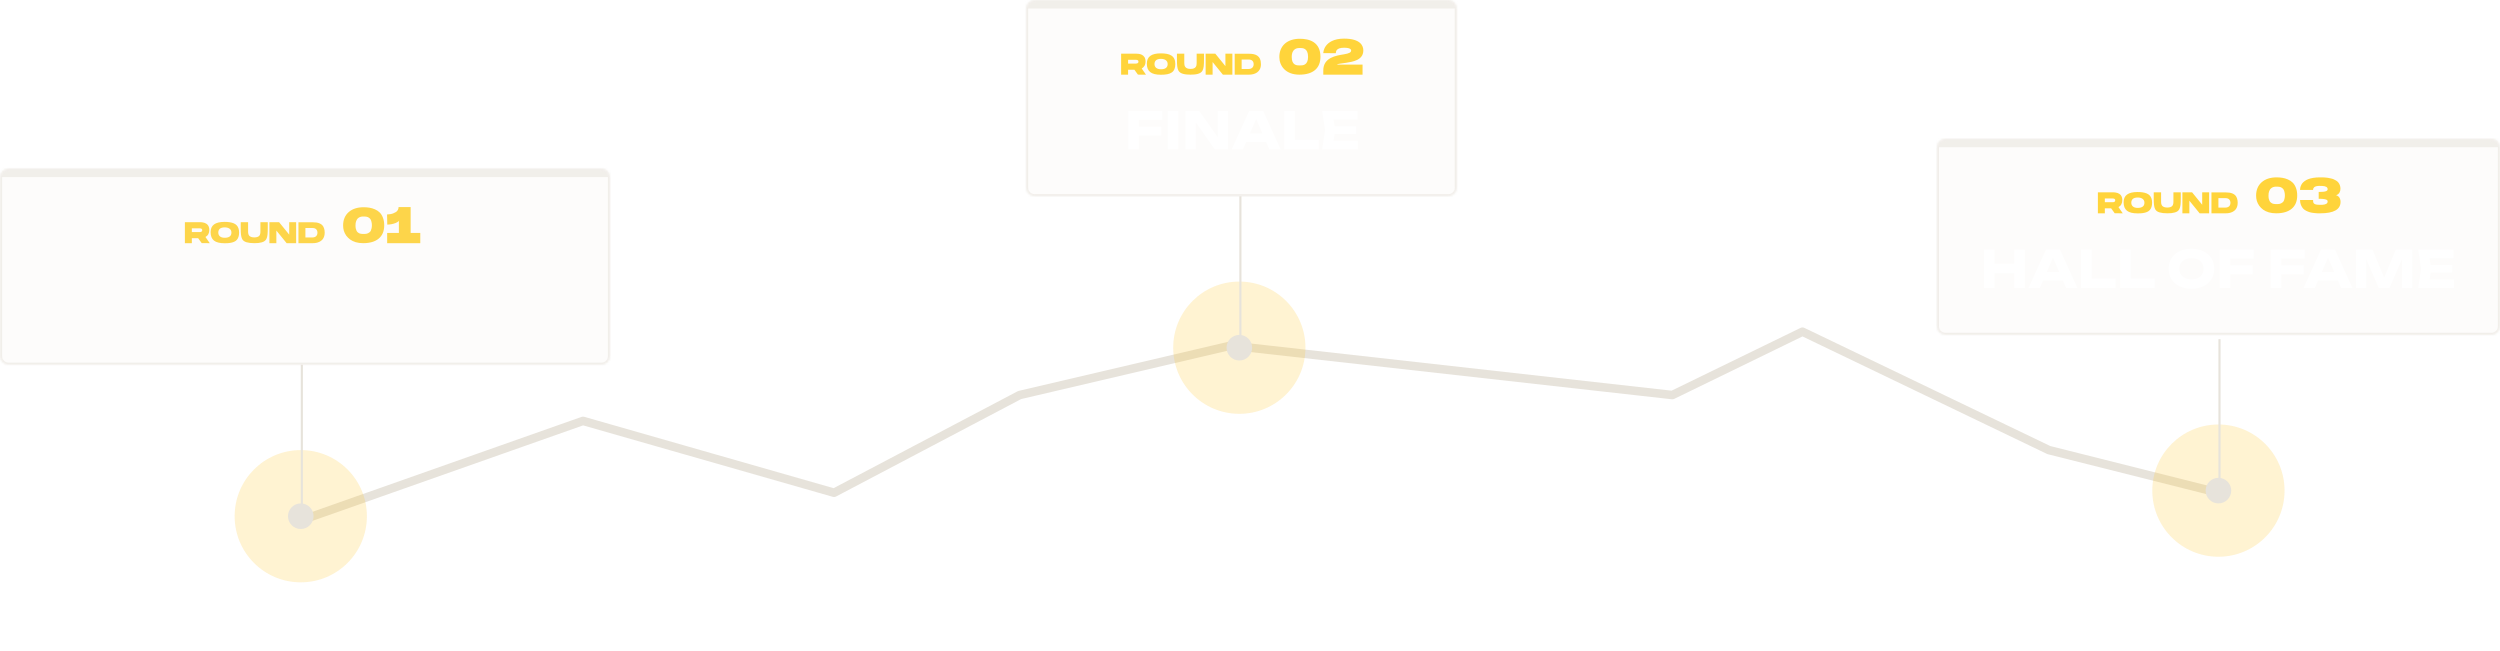 <svg width="1172" height="305" viewBox="0 0 1172 305" fill="none" xmlns="http://www.w3.org/2000/svg">
<mask id="path-1-inside-1_540_1354" fill="white">
<path d="M481 4C481 1.791 482.791 0 485 0H679C681.209 0 683 1.791 683 4V88C683 90.209 681.209 92 679 92H485C482.791 92 481 90.209 481 88V4Z"/>
</mask>
<path d="M481 4C481 1.791 482.791 0 485 0H679C681.209 0 683 1.791 683 4V88C683 90.209 681.209 92 679 92H485C482.791 92 481 90.209 481 88V4Z" fill="#E7E3DB" fill-opacity="0.1"/>
<path d="M480 1C480 -1.761 482.239 -4 485 -4H679C681.761 -4 684 -1.761 684 1L682 4C682 4 680.657 4 679 4H485C483.343 4 482 4 482 4L480 1ZM684 88C684 90.761 681.761 93 679 93H485C482.239 93 480 90.761 480 88H482C482 89.657 483.343 91 485 91H679C680.657 91 682 89.657 682 88H684ZM485 93C482.239 93 480 90.761 480 88V1C480 -1.761 482.239 -4 485 -4V4C483.343 4 482 4 482 4V88C482 89.657 483.343 91 485 91V93ZM679 -4C681.761 -4 684 -1.761 684 1V88C684 90.761 681.761 93 679 93V91C680.657 91 682 89.657 682 88V4C682 4 680.657 4 679 4V-4Z" fill="#E7E3DB" fill-opacity="0.5" mask="url(#path-1-inside-1_540_1354)"/>
<path d="M525.583 25.172V35H528.845V32.676C529.391 32.676 530.861 32.676 531.799 32.676L533.465 34.986L537.231 35L535.229 32.102C536.181 31.584 537.035 30.604 537.035 28.784C537.035 25.298 533.731 25.172 532.793 25.172H525.583ZM532.485 29.806C532.023 29.806 528.845 29.806 528.845 29.806V28.042C528.845 28.042 532.009 28.042 532.443 28.042C532.863 28.042 533.703 28.07 533.703 28.896C533.703 29.708 532.961 29.806 532.485 29.806ZM544.166 25.018C539.756 25.018 537.642 26.572 537.642 29.848C537.642 33.376 539.574 35.042 544.25 35.042C548.814 35.042 550.984 33.852 550.984 30.03C550.984 26.124 548.422 25.018 544.166 25.018ZM544.292 32.466C542.192 32.466 541.226 31.458 541.226 30.03C541.226 28.504 542.192 27.594 544.25 27.594C546.084 27.594 547.4 28.406 547.4 30.03C547.4 31.724 546.196 32.466 544.292 32.466ZM558.135 35C560.781 35 562.951 34.608 563.749 33.068C564.323 31.976 564.435 30.576 564.435 27.538V25.172H560.991C560.991 25.172 560.991 28.378 560.991 29.568C560.991 30.772 560.795 32.312 558.135 32.312C555.475 32.312 555.195 30.772 555.195 29.568C555.195 28.378 555.195 25.172 555.195 25.172H551.751V27.538C551.751 30.576 551.863 31.976 552.437 33.068C553.235 34.608 555.489 35 558.135 35ZM577.734 35V25.172H574.472V30.996L569.74 25.172H565.204V35H568.466V29.078L573.282 35H577.734ZM585.569 35C588.103 35 591.127 33.894 591.127 30.1C591.127 25.914 588.397 25.2 585.541 25.2H578.821V35H585.569ZM585.345 32.34H582.083V27.902H585.345C587.095 27.902 587.711 28.896 587.711 30.114C587.711 31.346 586.941 32.34 585.345 32.34ZM609.379 18.176C603.451 18.176 599.755 21.44 599.755 26.744C599.755 30.848 602.659 35 609.139 35C615.499 35 619.027 32.048 619.027 26.648C619.027 19.64 613.795 18.176 609.379 18.176ZM609.379 30.68C607.963 30.68 605.563 30.68 605.563 26.72C605.563 22.496 608.443 22.496 609.379 22.496C610.675 22.496 613.219 22.496 613.219 26.648C613.219 30.68 610.675 30.68 609.379 30.68ZM630.917 29.456C634.181 28.952 639.125 28.208 639.125 23.648C639.125 21.584 637.949 18.104 630.077 18.104C625.205 18.104 622.781 19.928 621.629 21.464C620.405 23.096 620.357 24.728 620.357 24.92H622.853L626.237 24.944C626.261 24.296 626.237 22.376 630.077 22.376C632.861 22.376 633.413 23.12 633.413 23.648C633.413 24.536 632.621 25.04 630.005 25.472C626.405 26.048 620.357 26.96 620.357 32.984V35H622.853H638.765V30.272H626.717C627.365 29.84 628.325 29.864 630.917 29.456Z" fill="#FFD43B"/>
<path d="M531.35 59.368H544.406V63.568H531.35V59.368ZM544.862 52V56.2H531.518L533.894 53.824V70H528.926V52H544.862ZM547.442 52H552.41V70H547.442V52ZM572.442 66.52L570.906 66.832V52H575.73V70H569.466L559.074 55.192L560.586 54.88V70H555.762V52H562.194L572.442 66.52ZM582.586 66.544V62.536H594.994V66.544H582.586ZM592.162 52L600.346 70H595.042L588.178 54.112H589.618L582.73 70H577.426L585.61 52H592.162ZM607.019 52V67.792L604.787 65.584H618.251V70H602.051V52H607.019ZM635.763 59.2V62.8H622.587V59.2H635.763ZM625.971 61L624.795 68.224L622.779 65.968H636.555V70H619.827L621.195 61L619.827 52H636.435V56.032H622.779L624.795 53.776L625.971 61Z" fill="white"/>
<mask id="path-5-inside-2_540_1354" fill="white">
<path d="M908 69C908 66.791 909.791 65 912 65H1168C1170.21 65 1172 66.791 1172 69V153C1172 155.209 1170.21 157 1168 157H912C909.791 157 908 155.209 908 153V69Z"/>
</mask>
<path d="M908 69C908 66.791 909.791 65 912 65H1168C1170.21 65 1172 66.791 1172 69V153C1172 155.209 1170.21 157 1168 157H912C909.791 157 908 155.209 908 153V69Z" fill="#E7E3DB" fill-opacity="0.1"/>
<path d="M907 66C907 63.239 909.239 61 912 61H1168C1170.76 61 1173 63.239 1173 66L1171 69C1171 69 1169.66 69 1168 69H912C910.343 69 909 69 909 69L907 66ZM1173 153C1173 155.761 1170.76 158 1168 158H912C909.239 158 907 155.761 907 153H909C909 154.657 910.343 156 912 156H1168C1169.66 156 1171 154.657 1171 153H1173ZM912 158C909.239 158 907 155.761 907 153V66C907 63.239 909.239 61 912 61V69C910.343 69 909 69 909 69V153C909 154.657 910.343 156 912 156V158ZM1168 61C1170.76 61 1173 63.239 1173 66V153C1173 155.761 1170.76 158 1168 158V156C1169.66 156 1171 154.657 1171 153V69C1171 69 1169.66 69 1168 69V61Z" fill="#E7E3DB" fill-opacity="0.5" mask="url(#path-5-inside-2_540_1354)"/>
<path d="M983.489 90.172H990.713C990.9 90.172 991.077 90.177 991.245 90.186C991.413 90.195 991.647 90.228 991.945 90.284C992.253 90.331 992.529 90.401 992.771 90.494C993.023 90.578 993.289 90.713 993.569 90.9C993.849 91.077 994.083 91.292 994.269 91.544C994.465 91.787 994.624 92.099 994.745 92.482C994.876 92.865 994.941 93.299 994.941 93.784C994.941 95.333 994.339 96.439 993.135 97.102L995.151 100L991.385 99.986L989.705 97.676H986.751V100H983.489V90.172ZM990.405 94.806C991.217 94.806 991.623 94.498 991.623 93.882C991.623 93.322 991.199 93.042 990.349 93.042H986.751V94.806H990.405ZM1002.07 90.018C1002.96 90.018 1003.74 90.069 1004.42 90.172C1005.11 90.265 1005.74 90.429 1006.31 90.662C1006.89 90.895 1007.36 91.203 1007.73 91.586C1008.1 91.959 1008.39 92.435 1008.6 93.014C1008.8 93.583 1008.9 94.255 1008.9 95.03C1008.9 95.795 1008.81 96.458 1008.62 97.018C1008.45 97.578 1008.19 98.054 1007.84 98.446C1007.5 98.829 1007.06 99.141 1006.5 99.384C1005.95 99.617 1005.32 99.785 1004.62 99.888C1003.92 99.991 1003.1 100.042 1002.17 100.042C999.855 100.042 998.171 99.622 997.116 98.782C996.071 97.933 995.548 96.621 995.548 94.848C995.548 93.205 996.085 91.992 997.158 91.208C998.231 90.415 999.869 90.018 1002.07 90.018ZM1002.2 97.466C1003.19 97.466 1003.95 97.265 1004.49 96.864C1005.04 96.463 1005.31 95.851 1005.31 95.03C1005.31 94.237 1005.02 93.635 1004.45 93.224C1003.88 92.804 1003.12 92.594 1002.16 92.594C1001.65 92.594 1001.21 92.65 1000.83 92.762C1000.44 92.865 1000.13 93.023 999.874 93.238C999.631 93.453 999.449 93.709 999.328 94.008C999.207 94.307 999.146 94.647 999.146 95.03C999.146 95.767 999.403 96.36 999.916 96.808C1000.43 97.247 1001.19 97.466 1002.2 97.466ZM1016.04 100C1014.58 100 1013.35 99.855 1012.37 99.566C1011.39 99.277 1010.72 98.777 1010.34 98.068C1010.07 97.536 1009.89 96.878 1009.8 96.094C1009.7 95.301 1009.66 94.111 1009.66 92.524L1009.67 90.172H1013.12V94.568C1013.12 94.848 1013.13 95.1 1013.16 95.324C1013.19 95.539 1013.26 95.777 1013.37 96.038C1013.49 96.299 1013.65 96.519 1013.86 96.696C1014.06 96.864 1014.35 97.009 1014.73 97.13C1015.1 97.242 1015.54 97.298 1016.04 97.298C1016.55 97.298 1016.99 97.242 1017.36 97.13C1017.73 97.009 1018.01 96.864 1018.2 96.696C1018.39 96.528 1018.55 96.313 1018.66 96.052C1018.77 95.781 1018.84 95.539 1018.86 95.324C1018.88 95.109 1018.9 94.857 1018.9 94.568V90.172H1022.34V92.524C1022.35 94.111 1022.31 95.301 1022.22 96.094C1022.12 96.878 1021.94 97.536 1021.67 98.068C1021.47 98.441 1021.19 98.759 1020.83 99.02C1020.47 99.272 1020.05 99.468 1019.54 99.608C1019.04 99.748 1018.51 99.851 1017.95 99.916C1017.39 99.972 1016.75 100 1016.04 100ZM1035.64 100H1031.19L1026.37 94.078V100H1023.11V90.172H1027.66L1032.39 95.996V90.172H1035.64V100ZM1043.49 100H1036.73V90.2H1043.45C1044.08 90.2 1044.65 90.237 1045.14 90.312C1045.64 90.377 1046.14 90.517 1046.64 90.732C1047.14 90.937 1047.56 91.217 1047.9 91.572C1048.24 91.917 1048.51 92.389 1048.71 92.986C1048.93 93.583 1049.03 94.288 1049.03 95.1C1049.03 95.828 1048.92 96.481 1048.7 97.06C1048.47 97.639 1048.18 98.11 1047.82 98.474C1047.45 98.829 1047.02 99.127 1046.53 99.37C1046.03 99.603 1045.53 99.767 1045.03 99.86C1044.53 99.953 1044.02 100 1043.49 100ZM1043.27 97.326C1043.78 97.326 1044.22 97.228 1044.58 97.032C1044.95 96.827 1045.21 96.561 1045.38 96.234C1045.55 95.907 1045.63 95.534 1045.63 95.114C1045.63 94.442 1045.44 93.905 1045.06 93.504C1044.68 93.093 1044.09 92.888 1043.27 92.888H1039.99V97.326H1043.27ZM1067.31 83.152C1068.27 83.152 1069.17 83.224 1070 83.368C1070.85 83.496 1071.71 83.752 1072.59 84.136C1073.47 84.52 1074.21 85.016 1074.82 85.624C1075.45 86.232 1075.95 87.048 1076.33 88.072C1076.73 89.096 1076.93 90.28 1076.93 91.624C1076.93 94.328 1076.08 96.4 1074.37 97.84C1072.67 99.28 1070.23 100 1067.05 100C1065.8 100 1064.65 99.848 1063.59 99.544C1062.55 99.224 1061.67 98.8 1060.95 98.272C1060.23 97.744 1059.61 97.128 1059.1 96.424C1058.61 95.704 1058.24 94.952 1058 94.168C1057.77 93.384 1057.66 92.568 1057.66 91.72C1057.66 89.08 1058.53 86.992 1060.25 85.456C1061.98 83.92 1064.33 83.152 1067.31 83.152ZM1067.31 95.656C1067.57 95.656 1067.77 95.656 1067.93 95.656C1068.09 95.656 1068.32 95.632 1068.61 95.584C1068.91 95.52 1069.16 95.44 1069.35 95.344C1069.56 95.248 1069.78 95.104 1070.02 94.912C1070.28 94.72 1070.48 94.488 1070.62 94.216C1070.77 93.928 1070.89 93.568 1070.98 93.136C1071.09 92.688 1071.15 92.184 1071.15 91.624C1071.15 91.064 1071.09 90.56 1070.98 90.112C1070.89 89.648 1070.77 89.28 1070.62 89.008C1070.48 88.72 1070.28 88.472 1070.02 88.264C1069.78 88.056 1069.56 87.904 1069.35 87.808C1069.16 87.712 1068.91 87.64 1068.61 87.592C1068.32 87.544 1068.09 87.52 1067.93 87.52C1067.77 87.504 1067.57 87.496 1067.31 87.496C1067.17 87.496 1067.05 87.496 1066.95 87.496C1066.87 87.496 1066.73 87.504 1066.54 87.52C1066.35 87.536 1066.18 87.568 1066.04 87.616C1065.91 87.648 1065.74 87.696 1065.53 87.76C1065.34 87.824 1065.17 87.912 1065.03 88.024C1064.89 88.136 1064.73 88.264 1064.55 88.408C1064.37 88.552 1064.23 88.736 1064.12 88.96C1064.01 89.168 1063.89 89.4 1063.78 89.656C1063.69 89.912 1063.61 90.216 1063.54 90.568C1063.49 90.92 1063.47 91.304 1063.47 91.72C1063.47 92.264 1063.52 92.752 1063.61 93.184C1063.71 93.6 1063.83 93.944 1063.97 94.216C1064.12 94.488 1064.31 94.728 1064.55 94.936C1064.79 95.128 1065.01 95.272 1065.2 95.368C1065.39 95.448 1065.64 95.52 1065.94 95.584C1066.25 95.632 1066.48 95.656 1066.64 95.656C1066.8 95.656 1067.02 95.656 1067.31 95.656ZM1087 93.184V89.968C1087.03 89.968 1087.08 89.976 1087.14 89.992C1087.96 89.976 1088.64 89.944 1089.18 89.896C1089.74 89.832 1090.16 89.744 1090.43 89.632C1090.72 89.504 1090.92 89.368 1091.03 89.224C1091.14 89.08 1091.2 88.904 1091.2 88.696C1091.2 87.736 1090.31 87.224 1088.54 87.16C1088.41 87.16 1088.25 87.16 1088.06 87.16C1088.04 87.16 1087.95 87.16 1087.79 87.16H1087.77H1087.79C1087.79 87.16 1087.76 87.16 1087.7 87.16C1087.63 87.144 1087.58 87.136 1087.53 87.136C1086.84 87.136 1086.26 87.2 1085.8 87.328C1085.34 87.456 1085.01 87.632 1084.82 87.856C1084.62 88.08 1084.5 88.28 1084.43 88.456C1084.38 88.632 1084.36 88.832 1084.36 89.056H1078.26C1078.26 88.752 1078.29 88.456 1078.34 88.168C1078.38 87.864 1078.49 87.512 1078.65 87.112C1078.81 86.712 1079.02 86.336 1079.27 85.984C1079.54 85.632 1079.91 85.28 1080.38 84.928C1080.86 84.56 1081.41 84.256 1082.03 84.016C1082.67 83.76 1083.46 83.552 1084.41 83.392C1085.35 83.232 1086.39 83.152 1087.53 83.152C1087.96 83.152 1088.3 83.152 1088.56 83.152C1088.83 83.152 1089.25 83.168 1089.81 83.2C1090.37 83.232 1090.84 83.28 1091.22 83.344C1091.62 83.408 1092.1 83.504 1092.64 83.632C1093.2 83.744 1093.67 83.888 1094.06 84.064C1094.44 84.224 1094.84 84.44 1095.26 84.712C1095.69 84.984 1096.03 85.296 1096.29 85.648C1096.56 85.984 1096.78 86.392 1096.94 86.872C1097.11 87.352 1097.2 87.88 1097.2 88.456C1097.2 88.808 1097.16 89.144 1097.08 89.464C1097 89.768 1096.88 90.056 1096.72 90.328C1096.56 90.584 1096.34 90.824 1096.07 91.048C1095.82 91.256 1095.51 91.416 1095.16 91.528C1095.62 91.64 1096.02 91.856 1096.34 92.176C1096.66 92.496 1096.89 92.864 1097.03 93.28C1097.18 93.696 1097.25 94.136 1097.25 94.6C1097.25 98.2 1094.09 100 1087.77 100C1087.21 100 1086.75 100 1086.4 100C1086.05 99.984 1085.5 99.936 1084.77 99.856C1084.03 99.776 1083.41 99.664 1082.9 99.52C1082.4 99.376 1081.83 99.152 1081.19 98.848C1080.57 98.528 1080.06 98.16 1079.68 97.744C1079.3 97.312 1078.96 96.752 1078.67 96.064C1078.4 95.376 1078.26 94.608 1078.26 93.76H1084.36C1084.36 94.192 1084.38 94.528 1084.43 94.768C1084.5 94.992 1084.63 95.216 1084.84 95.44C1085.06 95.648 1085.41 95.8 1085.87 95.896C1086.34 95.976 1086.97 96.016 1087.77 96.016C1088.14 96.016 1088.5 96.008 1088.85 95.992C1090.42 95.88 1091.2 95.368 1091.2 94.456C1091.2 94.184 1091.1 93.96 1090.91 93.784C1090.72 93.608 1090.3 93.464 1089.66 93.352C1089.02 93.24 1088.14 93.184 1087 93.184Z" fill="#FFD43B"/>
<path d="M930.106 117H935.074V135H930.106V117ZM944.266 117H949.258V135H944.266V117ZM932.89 123.648H946.33V128.064H932.89V123.648ZM956.133 131.544V127.536H968.541V131.544H956.133ZM965.709 117L973.893 135H968.589L961.725 119.112H963.165L956.277 135H950.973L959.157 117H965.709ZM980.566 117V132.792L978.334 130.584H991.798V135H975.598V117H980.566ZM998.894 117V132.792L996.662 130.584H1010.13V135H993.926V117H998.894ZM1027.35 135.384C1025.22 135.384 1023.35 134.992 1021.73 134.208C1020.13 133.424 1018.88 132.328 1017.99 130.92C1017.11 129.512 1016.67 127.872 1016.67 126C1016.67 124.128 1017.11 122.488 1017.99 121.08C1018.88 119.672 1020.13 118.576 1021.73 117.792C1023.35 117.008 1025.22 116.616 1027.35 116.616C1029.49 116.616 1031.36 117.008 1032.96 117.792C1034.56 118.576 1035.81 119.672 1036.71 121.08C1037.6 122.488 1038.05 124.128 1038.05 126C1038.05 127.872 1037.6 129.512 1036.71 130.92C1035.81 132.328 1034.56 133.424 1032.96 134.208C1031.36 134.992 1029.49 135.384 1027.35 135.384ZM1027.35 130.944C1028.51 130.944 1029.52 130.744 1030.37 130.344C1031.22 129.944 1031.87 129.376 1032.31 128.64C1032.78 127.904 1033.01 127.024 1033.01 126C1033.01 124.976 1032.78 124.096 1032.31 123.36C1031.87 122.624 1031.22 122.056 1030.37 121.656C1029.52 121.256 1028.51 121.056 1027.35 121.056C1026.19 121.056 1025.19 121.256 1024.35 121.656C1023.5 122.056 1022.84 122.624 1022.38 123.36C1021.91 124.096 1021.68 124.976 1021.68 126C1021.68 127.024 1021.91 127.904 1022.38 128.64C1022.84 129.376 1023.5 129.944 1024.35 130.344C1025.19 130.744 1026.19 130.944 1027.35 130.944ZM1043.04 124.368H1056.09V128.568H1043.04V124.368ZM1056.55 117V121.2H1043.21L1045.58 118.824V135H1040.61V117H1056.55ZM1066.92 124.368H1079.98V128.568H1066.92V124.368ZM1080.43 117V121.2H1067.09L1069.46 118.824V135H1064.5V117H1080.43ZM1085.06 131.544V127.536H1097.47V131.544H1085.06ZM1094.64 117L1102.82 135H1097.52L1090.65 119.112H1092.09L1085.21 135H1079.9L1088.09 117H1094.64ZM1130.83 117V135H1126.1V118.776L1127.16 118.896L1120.2 135H1115.16L1108.18 118.944L1109.26 118.824V135H1104.53V117H1112.21L1118.66 132.456H1116.74L1123.15 117H1130.83ZM1149.58 124.2V127.8H1136.41V124.2H1149.58ZM1139.79 126L1138.62 133.224L1136.6 130.968H1150.38V135H1133.65L1135.02 126L1133.65 117H1150.26V121.032H1136.6L1138.62 118.776L1139.79 126Z" fill="white"/>
<path d="M77.886 289V301H75.87V289.64L76.526 289.672L70.942 301H68.686L63.102 289.688L63.758 289.656V301H61.742V289H64.974L70.35 300.088H69.294L74.654 289H77.886ZM82.171 298.248V296.504H90.555V298.248H82.171ZM87.739 289L93.499 301H91.243L86.011 289.8H86.827L81.595 301H79.339L85.099 289H87.739ZM96.433 294.408H101.313C102.017 294.408 102.572 294.248 102.977 293.928C103.393 293.608 103.601 293.171 103.601 292.616C103.601 292.051 103.393 291.613 102.977 291.304C102.572 290.984 102.017 290.824 101.313 290.824H96.129L97.073 289.64V301H94.961V289H101.505C102.348 289 103.084 289.155 103.713 289.464C104.353 289.763 104.849 290.184 105.201 290.728C105.564 291.261 105.745 291.891 105.745 292.616C105.745 293.32 105.564 293.944 105.201 294.488C104.849 295.021 104.353 295.443 103.713 295.752C103.084 296.051 102.348 296.2 101.505 296.2H96.433V294.408ZM98.801 295.384H101.281L106.049 301H103.521L98.801 295.384ZM116.948 289V301H114.836V289.64L115.988 290.664L110.964 291.544V289.864L115.364 289H116.948ZM128.56 289V301H126.448V289.88H127.312L120.432 297.528L120.384 296.776H130.752V298.472H118.72V296.952L125.872 289H128.56ZM136.374 294.52H140.102V296.232H136.374V294.52ZM162.761 289V301H160.745V289.64L161.401 289.672L155.817 301H153.561L147.977 289.688L148.633 289.656V301H146.617V289H149.849L155.225 300.088H154.169L159.529 289H162.761ZM167.046 298.248V296.504H175.43V298.248H167.046ZM172.614 289L178.374 301H176.118L170.886 289.8H171.702L166.47 301H164.214L169.974 289H172.614ZM181.308 294.408H186.188C186.892 294.408 187.447 294.248 187.852 293.928C188.268 293.608 188.476 293.171 188.476 292.616C188.476 292.051 188.268 291.613 187.852 291.304C187.447 290.984 186.892 290.824 186.188 290.824H181.004L181.948 289.64V301H179.836V289H186.38C187.223 289 187.959 289.155 188.588 289.464C189.228 289.763 189.724 290.184 190.076 290.728C190.439 291.261 190.62 291.891 190.62 292.616C190.62 293.32 190.439 293.944 190.076 294.488C189.724 295.021 189.228 295.443 188.588 295.752C187.959 296.051 187.223 296.2 186.38 296.2H181.308V294.408ZM183.676 295.384H186.156L190.924 301H188.396L183.676 295.384ZM196.367 293.128C196.431 292.243 196.714 291.475 197.215 290.824C197.727 290.173 198.405 289.672 199.247 289.32C200.09 288.957 201.05 288.776 202.127 288.776C203.151 288.776 204.047 288.936 204.815 289.256C205.594 289.576 206.197 290.024 206.623 290.6C207.061 291.176 207.279 291.843 207.279 292.6C207.279 293.187 207.135 293.731 206.847 294.232C206.57 294.733 206.106 295.245 205.455 295.768C204.815 296.28 203.946 296.861 202.847 297.512L198.863 299.864L198.591 299.24H207.647V301H196.479V299.464L201.583 296.36C202.479 295.816 203.183 295.347 203.695 294.952C204.218 294.547 204.591 294.168 204.815 293.816C205.039 293.464 205.151 293.091 205.151 292.696C205.151 292.28 205.039 291.907 204.815 291.576C204.591 291.245 204.25 290.984 203.791 290.792C203.343 290.6 202.767 290.504 202.063 290.504C201.263 290.504 200.607 290.621 200.095 290.856C199.583 291.091 199.199 291.411 198.943 291.816C198.698 292.211 198.549 292.648 198.495 293.128H196.367ZM215.472 301.224C214.16 301.224 213.03 300.968 212.08 300.456C211.131 299.933 210.4 299.208 209.888 298.28C209.376 297.341 209.12 296.248 209.12 295C209.12 293.752 209.376 292.664 209.888 291.736C210.4 290.797 211.131 290.072 212.08 289.56C213.03 289.037 214.16 288.776 215.472 288.776C216.784 288.776 217.91 289.037 218.848 289.56C219.798 290.072 220.528 290.797 221.04 291.736C221.552 292.664 221.808 293.752 221.808 295C221.808 296.248 221.552 297.341 221.04 298.28C220.528 299.208 219.798 299.933 218.848 300.456C217.91 300.968 216.784 301.224 215.472 301.224ZM215.472 299.48C216.806 299.48 217.84 299.091 218.576 298.312C219.312 297.523 219.68 296.419 219.68 295C219.68 293.581 219.312 292.483 218.576 291.704C217.84 290.915 216.806 290.52 215.472 290.52C214.139 290.52 213.099 290.915 212.352 291.704C211.616 292.483 211.248 293.581 211.248 295C211.248 296.419 211.616 297.523 212.352 298.312C213.099 299.091 214.139 299.48 215.472 299.48Z" fill="white"/>
<path d="M515.879 208V220H513.863V208.64L514.519 208.672L508.935 220H506.679L501.095 208.688L501.751 208.656V220H499.735V208H502.967L508.343 219.088H507.287L512.647 208H515.879ZM520.163 217.248V215.504H528.547V217.248H520.163ZM525.731 208L531.491 220H529.235L524.003 208.8H524.819L519.587 220H517.331L523.091 208H525.731ZM534.425 213.408H539.305C540.009 213.408 540.564 213.248 540.969 212.928C541.385 212.608 541.593 212.171 541.593 211.616C541.593 211.051 541.385 210.613 540.969 210.304C540.564 209.984 540.009 209.824 539.305 209.824H534.121L535.065 208.64V220H532.953V208H539.497C540.34 208 541.076 208.155 541.705 208.464C542.345 208.763 542.841 209.184 543.193 209.728C543.556 210.261 543.737 210.891 543.737 211.616C543.737 212.32 543.556 212.944 543.193 213.488C542.841 214.021 542.345 214.443 541.705 214.752C541.076 215.051 540.34 215.2 539.497 215.2H534.425V213.408ZM536.793 214.384H539.273L544.041 220H541.513L536.793 214.384ZM549.485 212.128C549.549 211.243 549.831 210.475 550.333 209.824C550.845 209.173 551.522 208.672 552.365 208.32C553.207 207.957 554.167 207.776 555.245 207.776C556.269 207.776 557.165 207.936 557.933 208.256C558.711 208.576 559.314 209.024 559.741 209.6C560.178 210.176 560.397 210.843 560.397 211.6C560.397 212.187 560.253 212.731 559.965 213.232C559.687 213.733 559.223 214.245 558.573 214.768C557.933 215.28 557.063 215.861 555.965 216.512L551.981 218.864L551.709 218.24H560.765V220H549.597V218.464L554.701 215.36C555.597 214.816 556.301 214.347 556.812 213.952C557.335 213.547 557.709 213.168 557.933 212.816C558.157 212.464 558.269 212.091 558.269 211.696C558.269 211.28 558.157 210.907 557.933 210.576C557.709 210.245 557.367 209.984 556.909 209.792C556.461 209.6 555.885 209.504 555.181 209.504C554.381 209.504 553.725 209.621 553.213 209.856C552.701 210.091 552.317 210.411 552.061 210.816C551.815 211.211 551.666 211.648 551.613 212.128H549.485ZM571.646 208V220H569.534V208.88H570.398L563.518 216.528L563.47 215.776H573.838V217.472H561.806V215.952L568.958 208H571.646ZM579.46 213.52H583.188V215.232H579.46V213.52ZM605.847 208V220H603.831V208.64L604.487 208.672L598.903 220H596.647L591.063 208.688L591.719 208.656V220H589.703V208H592.935L598.311 219.088H597.255L602.615 208H605.847ZM610.132 217.248V215.504H618.516V217.248H610.132ZM615.7 208L621.46 220H619.204L613.972 208.8H614.788L609.556 220H607.3L613.06 208H615.7ZM624.394 213.408H629.274C629.978 213.408 630.533 213.248 630.938 212.928C631.354 212.608 631.562 212.171 631.562 211.616C631.562 211.051 631.354 210.613 630.938 210.304C630.533 209.984 629.978 209.824 629.274 209.824H624.09L625.034 208.64V220H622.922V208H629.466C630.309 208 631.045 208.155 631.674 208.464C632.314 208.763 632.81 209.184 633.162 209.728C633.525 210.261 633.706 210.891 633.706 211.616C633.706 212.32 633.525 212.944 633.162 213.488C632.81 214.021 632.314 214.443 631.674 214.752C631.045 215.051 630.309 215.2 629.466 215.2H624.394V213.408ZM626.762 214.384H629.242L634.01 220H631.482L626.762 214.384ZM639.453 212.128C639.517 211.243 639.8 210.475 640.301 209.824C640.813 209.173 641.491 208.672 642.333 208.32C643.176 207.957 644.136 207.776 645.213 207.776C646.237 207.776 647.133 207.936 647.901 208.256C648.68 208.576 649.283 209.024 649.709 209.6C650.147 210.176 650.365 210.843 650.365 211.6C650.365 212.187 650.221 212.731 649.933 213.232C649.656 213.733 649.192 214.245 648.541 214.768C647.901 215.28 647.032 215.861 645.933 216.512L641.949 218.864L641.677 218.24H650.733V220H639.565V218.464L644.669 215.36C645.565 214.816 646.269 214.347 646.781 213.952C647.304 213.547 647.677 213.168 647.901 212.816C648.125 212.464 648.237 212.091 648.237 211.696C648.237 211.28 648.125 210.907 647.901 210.576C647.677 210.245 647.336 209.984 646.877 209.792C646.429 209.6 645.853 209.504 645.149 209.504C644.349 209.504 643.693 209.621 643.181 209.856C642.669 210.091 642.285 210.411 642.029 210.816C641.784 211.211 641.635 211.648 641.581 212.128H639.453ZM657.662 220.224C656.724 220.224 655.881 220.08 655.134 219.792C654.398 219.504 653.796 219.109 653.326 218.608C652.868 218.107 652.574 217.541 652.446 216.912H654.526C654.697 217.349 655.017 217.723 655.486 218.032C655.956 218.331 656.665 218.48 657.614 218.48C658.585 218.48 659.369 218.304 659.966 217.952C660.574 217.589 661.017 217.077 661.294 216.416C661.582 215.755 661.726 214.971 661.726 214.064C661.726 213.104 661.566 212.288 661.246 211.616C660.926 210.933 660.452 210.416 659.822 210.064C659.193 209.701 658.414 209.52 657.486 209.52C656.782 209.52 656.19 209.621 655.71 209.824C655.241 210.016 654.884 210.288 654.638 210.64C654.404 210.981 654.286 211.376 654.286 211.824C654.286 212.229 654.393 212.597 654.606 212.928C654.82 213.259 655.15 213.52 655.598 213.712C656.046 213.904 656.612 214 657.294 214C658.222 214 659.081 213.776 659.87 213.328C660.66 212.88 661.316 212.299 661.838 211.584L662.734 212.24C662.393 212.891 661.94 213.483 661.374 214.016C660.809 214.539 660.148 214.96 659.39 215.28C658.644 215.589 657.806 215.744 656.878 215.744C655.929 215.744 655.097 215.589 654.382 215.28C653.678 214.96 653.129 214.512 652.734 213.936C652.35 213.349 652.158 212.667 652.158 211.888C652.158 211.077 652.377 210.363 652.814 209.744C653.252 209.125 653.87 208.645 654.67 208.304C655.47 207.952 656.409 207.776 657.486 207.776C658.862 207.776 660.02 208.043 660.958 208.576C661.897 209.099 662.606 209.829 663.086 210.768C663.566 211.696 663.801 212.773 663.79 214C663.801 215.216 663.566 216.293 663.086 217.232C662.617 218.16 661.924 218.891 661.006 219.424C660.1 219.957 658.985 220.224 657.662 220.224Z" fill="white"/>
<path d="M1023.58 272V284H1021.57V272.64L1022.22 272.672L1016.64 284H1014.38L1008.8 272.688L1009.45 272.656V284H1007.44V272H1010.67L1016.05 283.088H1014.99L1020.35 272H1023.58ZM1027.87 281.248V279.504H1036.25V281.248H1027.87ZM1033.43 272L1039.19 284H1036.94L1031.71 272.8H1032.52L1027.29 284H1025.03L1030.79 272H1033.43ZM1042.13 277.408H1047.01C1047.71 277.408 1048.27 277.248 1048.67 276.928C1049.09 276.608 1049.3 276.171 1049.3 275.616C1049.3 275.051 1049.09 274.613 1048.67 274.304C1048.27 273.984 1047.71 273.824 1047.01 273.824H1041.82L1042.77 272.64V284H1040.66V272H1047.2C1048.04 272 1048.78 272.155 1049.41 272.464C1050.05 272.763 1050.54 273.184 1050.9 273.728C1051.26 274.261 1051.44 274.891 1051.44 275.616C1051.44 276.32 1051.26 276.944 1050.9 277.488C1050.54 278.021 1050.05 278.443 1049.41 278.752C1048.78 279.051 1048.04 279.2 1047.2 279.2H1042.13V277.408ZM1044.5 278.384H1046.98L1051.74 284H1049.22L1044.5 278.384ZM1057.43 275.696C1057.5 274.96 1057.77 274.299 1058.23 273.712C1058.7 273.115 1059.35 272.645 1060.18 272.304C1061.02 271.952 1062.02 271.776 1063.19 271.776C1064.22 271.776 1065.12 271.915 1065.88 272.192C1066.64 272.459 1067.24 272.837 1067.65 273.328C1068.07 273.808 1068.28 274.379 1068.28 275.04C1068.28 275.595 1068.11 276.096 1067.78 276.544C1067.46 276.981 1066.97 277.328 1066.31 277.584C1065.65 277.84 1064.82 277.968 1063.83 277.968V277.664C1064.81 277.621 1065.65 277.712 1066.36 277.936C1067.06 278.149 1067.6 278.48 1067.97 278.928C1068.36 279.365 1068.55 279.904 1068.55 280.544C1068.55 281.259 1068.33 281.893 1067.89 282.448C1067.45 283.003 1066.82 283.44 1065.99 283.76C1065.17 284.069 1064.16 284.224 1062.96 284.224C1061.8 284.224 1060.79 284.059 1059.92 283.728C1059.06 283.387 1058.38 282.912 1057.89 282.304C1057.41 281.696 1057.14 280.987 1057.09 280.176H1059.22C1059.32 280.923 1059.68 281.499 1060.31 281.904C1060.94 282.299 1061.82 282.496 1062.96 282.496C1064.1 282.496 1064.96 282.309 1065.54 281.936C1066.12 281.563 1066.4 281.051 1066.4 280.4C1066.4 280.016 1066.3 279.696 1066.1 279.44C1065.91 279.173 1065.58 278.971 1065.12 278.832C1064.68 278.693 1064.07 278.624 1063.3 278.624H1061.12V277.056H1063.3C1064.29 277.056 1065.01 276.896 1065.46 276.576C1065.91 276.245 1066.13 275.824 1066.13 275.312C1066.13 274.747 1065.88 274.304 1065.38 273.984C1064.89 273.664 1064.12 273.504 1063.08 273.504C1062.05 273.504 1061.24 273.696 1060.63 274.08C1060.03 274.453 1059.67 274.992 1059.56 275.696H1057.43ZM1075.5 272V284H1073.39V272.64L1074.54 273.664L1069.52 274.544V272.864L1073.92 272H1075.5Z" fill="white"/>
<g filter="url(#filter0_dd_540_1354)">
<path d="M140.335 242.114C139.293 242.481 138.746 243.624 139.114 244.665C139.481 245.707 140.624 246.254 141.665 245.886L140.335 242.114ZM273.313 197.318L273.864 195.396C273.465 195.281 273.04 195.294 272.648 195.432L273.313 197.318ZM391.001 231L390.45 232.923C390.946 233.065 391.476 233.01 391.932 232.77L391.001 231ZM478.001 185.196L477.544 183.248C477.379 183.287 477.219 183.347 477.069 183.426L478.001 185.196ZM577.001 162L577.223 160.012C576.996 159.987 576.767 160.001 576.544 160.053L577.001 162ZM784 185.196L783.777 187.183C784.154 187.225 784.535 187.16 784.875 186.994L784 185.196ZM845 155.5L845.866 153.697C845.315 153.433 844.674 153.434 844.125 153.702L845 155.5ZM960.5 211L959.634 212.803C959.755 212.861 959.882 212.907 960.012 212.94L960.5 211ZM141.665 245.886L273.979 199.204L272.648 195.432L140.335 242.114L141.665 245.886ZM272.763 199.241L390.45 232.923L391.551 229.077L273.864 195.396L272.763 199.241ZM391.932 232.77L478.932 186.965L477.069 183.426L390.069 229.23L391.932 232.77ZM478.457 187.143L577.457 163.947L576.544 160.053L477.544 183.248L478.457 187.143ZM576.778 163.988L783.777 187.183L784.223 183.208L577.223 160.012L576.778 163.988ZM784.875 186.994L845.875 157.298L844.125 153.702L783.125 183.397L784.875 186.994ZM844.134 157.303L959.634 212.803L961.366 209.197L845.866 153.697L844.134 157.303ZM960.012 212.94L1039.51 232.94L1040.49 229.06L960.988 209.06L960.012 212.94Z" fill="#E7E3DB"/>
</g>
<g opacity="0.2" filter="url(#filter1_d_540_1354)">
<circle cx="1040" cy="230" r="31" fill="#FDC220"/>
</g>
<g filter="url(#filter2_d_540_1354)">
<circle cx="1040" cy="230" r="6" fill="#E7E3DB"/>
</g>
<path d="M1040.5 228L1040.5 159" stroke="#E7E3DB"/>
<g opacity="0.2" filter="url(#filter3_d_540_1354)">
<circle cx="141" cy="242" r="31" fill="#FDC220"/>
</g>
<g filter="url(#filter4_d_540_1354)">
<circle cx="141" cy="242" r="6" fill="#E7E3DB"/>
</g>
<path d="M141.5 240L141.5 171" stroke="#E7E3DB"/>
<g opacity="0.2" filter="url(#filter5_d_540_1354)">
<circle cx="581" cy="163" r="31" fill="#FDC220"/>
</g>
<g filter="url(#filter6_d_540_1354)">
<circle cx="581" cy="163" r="6" fill="#E7E3DB"/>
</g>
<path d="M581.5 161L581.5 92" stroke="#E7E3DB"/>
<path d="M86.677 104.172H93.901C94.088 104.172 94.265 104.177 94.433 104.186C94.601 104.195 94.834 104.228 95.133 104.284C95.441 104.331 95.716 104.401 95.959 104.494C96.211 104.578 96.477 104.713 96.757 104.9C97.037 105.077 97.27 105.292 97.457 105.544C97.653 105.787 97.811 106.099 97.933 106.482C98.064 106.865 98.129 107.299 98.129 107.784C98.129 109.333 97.527 110.439 96.323 111.102L98.339 114L94.573 113.986L92.893 111.676H89.939V114H86.677V104.172ZM93.593 108.806C94.405 108.806 94.811 108.498 94.811 107.882C94.811 107.322 94.386 107.042 93.537 107.042H89.939V108.806H93.593ZM105.259 104.018C106.146 104.018 106.93 104.069 107.611 104.172C108.293 104.265 108.923 104.429 109.501 104.662C110.08 104.895 110.551 105.203 110.915 105.586C111.289 105.959 111.578 106.435 111.783 107.014C111.989 107.583 112.091 108.255 112.091 109.03C112.091 109.795 111.998 110.458 111.811 111.018C111.634 111.578 111.373 112.054 111.027 112.446C110.691 112.829 110.243 113.141 109.683 113.384C109.133 113.617 108.507 113.785 107.807 113.888C107.107 113.991 106.291 114.042 105.357 114.042C103.043 114.042 101.358 113.622 100.303 112.782C99.258 111.933 98.735 110.621 98.735 108.848C98.735 107.205 99.272 105.992 100.345 105.208C101.419 104.415 103.057 104.018 105.259 104.018ZM105.385 111.466C106.375 111.466 107.14 111.265 107.681 110.864C108.223 110.463 108.493 109.851 108.493 109.03C108.493 108.237 108.209 107.635 107.639 107.224C107.07 106.804 106.305 106.594 105.343 106.594C104.839 106.594 104.396 106.65 104.013 106.762C103.631 106.865 103.313 107.023 103.061 107.238C102.819 107.453 102.637 107.709 102.515 108.008C102.394 108.307 102.333 108.647 102.333 109.03C102.333 109.767 102.59 110.36 103.103 110.808C103.617 111.247 104.377 111.466 105.385 111.466ZM119.229 114C117.763 114 116.541 113.855 115.561 113.566C114.581 113.277 113.904 112.777 113.531 112.068C113.26 111.536 113.078 110.878 112.985 110.094C112.891 109.301 112.845 108.111 112.845 106.524L112.859 104.172H116.303V108.568C116.303 108.848 116.317 109.1 116.345 109.324C116.373 109.539 116.443 109.777 116.555 110.038C116.676 110.299 116.839 110.519 117.045 110.696C117.25 110.864 117.539 111.009 117.913 111.13C118.286 111.242 118.725 111.298 119.229 111.298C119.742 111.298 120.181 111.242 120.545 111.13C120.918 111.009 121.198 110.864 121.385 110.696C121.581 110.528 121.735 110.313 121.847 110.052C121.959 109.781 122.024 109.539 122.043 109.324C122.071 109.109 122.085 108.857 122.085 108.568V104.172H125.529V106.524C125.538 108.111 125.496 109.301 125.403 110.094C125.309 110.878 125.127 111.536 124.857 112.068C124.661 112.441 124.381 112.759 124.017 113.02C123.662 113.272 123.233 113.468 122.729 113.608C122.225 113.748 121.693 113.851 121.133 113.916C120.573 113.972 119.938 114 119.229 114ZM138.828 114H134.376L129.56 108.078V114H126.298V104.172H130.848L135.58 109.996V104.172H138.828V114ZM146.677 114H139.915V104.2H146.635C147.27 104.2 147.834 104.237 148.329 104.312C148.824 104.377 149.323 104.517 149.827 104.732C150.331 104.937 150.751 105.217 151.087 105.572C151.423 105.917 151.694 106.389 151.899 106.986C152.114 107.583 152.221 108.288 152.221 109.1C152.221 109.828 152.109 110.481 151.885 111.06C151.661 111.639 151.367 112.11 151.003 112.474C150.639 112.829 150.21 113.127 149.715 113.37C149.22 113.603 148.721 113.767 148.217 113.86C147.722 113.953 147.209 114 146.677 114ZM146.453 111.326C146.966 111.326 147.405 111.228 147.769 111.032C148.133 110.827 148.399 110.561 148.567 110.234C148.735 109.907 148.819 109.534 148.819 109.114C148.819 108.442 148.628 107.905 148.245 107.504C147.872 107.093 147.274 106.888 146.453 106.888H143.177V111.326H146.453ZM170.497 97.152C171.457 97.152 172.353 97.224 173.185 97.368C174.033 97.496 174.897 97.752 175.777 98.136C176.657 98.52 177.401 99.016 178.009 99.624C178.633 100.232 179.137 101.048 179.521 102.072C179.921 103.096 180.121 104.28 180.121 105.624C180.121 108.328 179.265 110.4 177.553 111.84C175.857 113.28 173.417 114 170.233 114C168.985 114 167.833 113.848 166.777 113.544C165.737 113.224 164.857 112.8 164.137 112.272C163.417 111.744 162.801 111.128 162.289 110.424C161.793 109.704 161.425 108.952 161.185 108.168C160.961 107.384 160.849 106.568 160.849 105.72C160.849 103.08 161.713 100.992 163.441 99.456C165.169 97.92 167.521 97.152 170.497 97.152ZM170.497 109.656C170.753 109.656 170.961 109.656 171.121 109.656C171.281 109.656 171.505 109.632 171.793 109.584C172.097 109.52 172.345 109.44 172.537 109.344C172.745 109.248 172.969 109.104 173.209 108.912C173.465 108.72 173.665 108.488 173.809 108.216C173.953 107.928 174.073 107.568 174.169 107.136C174.281 106.688 174.337 106.184 174.337 105.624C174.337 105.064 174.281 104.56 174.169 104.112C174.073 103.648 173.953 103.28 173.809 103.008C173.665 102.72 173.465 102.472 173.209 102.264C172.969 102.056 172.745 101.904 172.537 101.808C172.345 101.712 172.097 101.64 171.793 101.592C171.505 101.544 171.281 101.52 171.121 101.52C170.961 101.504 170.753 101.496 170.497 101.496C170.353 101.496 170.233 101.496 170.137 101.496C170.057 101.496 169.921 101.504 169.729 101.52C169.537 101.536 169.369 101.568 169.225 101.616C169.097 101.648 168.929 101.696 168.721 101.76C168.529 101.824 168.361 101.912 168.217 102.024C168.073 102.136 167.913 102.264 167.737 102.408C167.561 102.552 167.417 102.736 167.305 102.96C167.193 103.168 167.081 103.4 166.969 103.656C166.873 103.912 166.793 104.216 166.729 104.568C166.681 104.92 166.657 105.304 166.657 105.72C166.657 106.264 166.705 106.752 166.801 107.184C166.897 107.6 167.017 107.944 167.161 108.216C167.305 108.488 167.497 108.728 167.737 108.936C167.977 109.128 168.193 109.272 168.385 109.368C168.577 109.448 168.825 109.52 169.129 109.584C169.433 109.632 169.665 109.656 169.825 109.656C169.985 109.656 170.209 109.656 170.497 109.656ZM192.515 109.2H197.027V114H181.499V109.2H186.995V103.512C186.723 103.896 186.235 104.232 185.531 104.52C184.843 104.792 184.147 104.992 183.443 105.12C182.755 105.232 182.123 105.288 181.547 105.288L181.499 102.576L181.451 100.536C181.643 100.52 181.851 100.504 182.075 100.488C182.315 100.472 182.659 100.432 183.107 100.368C183.571 100.288 183.995 100.168 184.379 100.008C184.779 99.848 185.171 99.656 185.555 99.432C185.955 99.192 186.267 98.872 186.491 98.472C186.731 98.056 186.851 97.592 186.851 97.08H192.515V109.2Z" fill="#FFD43B"/>
<path d="M32.699 141.68H38.651L46.475 150.344H40.403L32.699 141.68ZM35.795 149.384C33.667 149.384 31.795 148.992 30.179 148.208C28.579 147.424 27.331 146.328 26.435 144.92C25.555 143.512 25.115 141.872 25.115 140C25.115 138.128 25.555 136.488 26.435 135.08C27.331 133.672 28.579 132.576 30.179 131.792C31.795 131.008 33.667 130.616 35.795 130.616C37.939 130.616 39.811 131.008 41.411 131.792C43.011 132.576 44.259 133.672 45.155 135.08C46.051 136.488 46.499 138.128 46.499 140C46.499 141.872 46.051 143.512 45.155 144.92C44.259 146.328 43.011 147.424 41.411 148.208C39.811 148.992 37.939 149.384 35.795 149.384ZM35.795 144.944C36.963 144.944 37.971 144.744 38.819 144.344C39.667 143.944 40.315 143.376 40.763 142.64C41.227 141.904 41.459 141.024 41.459 140C41.459 138.976 41.227 138.096 40.763 137.36C40.315 136.624 39.667 136.056 38.819 135.656C37.971 135.256 36.963 135.056 35.795 135.056C34.643 135.056 33.643 135.256 32.795 135.656C31.947 136.056 31.291 136.624 30.827 137.36C30.363 138.096 30.131 138.976 30.131 140C30.131 141.024 30.363 141.904 30.827 142.64C31.291 143.376 31.947 143.944 32.795 144.344C33.643 144.744 34.643 144.944 35.795 144.944ZM53.791 140.96C53.791 141.776 53.943 142.488 54.247 143.096C54.567 143.688 55.031 144.144 55.639 144.464C56.263 144.784 57.023 144.944 57.919 144.944C58.831 144.944 59.591 144.784 60.199 144.464C60.807 144.144 61.263 143.688 61.567 143.096C61.871 142.488 62.023 141.776 62.023 140.96V131H67.015V141.2C67.015 142.848 66.631 144.288 65.863 145.52C65.111 146.736 64.055 147.688 62.695 148.376C61.335 149.048 59.743 149.384 57.919 149.384C56.111 149.384 54.519 149.048 53.143 148.376C51.783 147.688 50.719 146.736 49.951 145.52C49.199 144.288 48.823 142.848 48.823 141.2V131H53.791V140.96ZM72.536 145.544V141.536H84.944V145.544H72.536ZM82.112 131L90.296 149H84.992L78.128 133.112H79.568L72.68 149H67.376L75.56 131H82.112ZM96.968 131V146.792L94.736 144.584H108.2V149H92V131H96.968ZM110.328 131H115.296V149H110.328V131ZM121.073 138.368H134.129V142.568H121.073V138.368ZM134.585 131V135.2H121.241L123.617 132.824V149H118.649V131H134.585ZM137.164 131H142.132V149H137.164V131ZM165.477 141.464C165.301 143.048 164.757 144.44 163.845 145.64C162.933 146.824 161.733 147.744 160.245 148.4C158.773 149.056 157.077 149.384 155.157 149.384C153.061 149.384 151.229 148.992 149.661 148.208C148.093 147.424 146.869 146.328 145.989 144.92C145.125 143.512 144.693 141.872 144.693 140C144.693 138.128 145.125 136.488 145.989 135.08C146.869 133.672 148.093 132.576 149.661 131.792C151.229 131.008 153.061 130.616 155.157 130.616C157.077 130.616 158.773 130.944 160.245 131.6C161.733 132.256 162.933 133.184 163.845 134.384C164.757 135.568 165.301 136.952 165.477 138.536H160.485C160.325 137.768 160.013 137.12 159.549 136.592C159.085 136.048 158.477 135.632 157.725 135.344C156.989 135.056 156.133 134.912 155.157 134.912C154.037 134.912 153.069 135.12 152.253 135.536C151.437 135.936 150.813 136.52 150.381 137.288C149.949 138.04 149.733 138.944 149.733 140C149.733 141.056 149.949 141.968 150.381 142.736C150.813 143.488 151.437 144.072 152.253 144.488C153.069 144.888 154.037 145.088 155.157 145.088C156.133 145.088 156.989 144.952 157.725 144.68C158.477 144.408 159.085 144 159.549 143.456C160.013 142.912 160.325 142.248 160.485 141.464H165.477ZM170.434 145.544V141.536H182.842V145.544H170.434ZM180.01 131L188.194 149H182.89L176.026 133.112H177.466L170.578 149H165.274L173.458 131H180.01ZM192.656 133.184H197.648V149H192.656V133.184ZM185.792 131H204.512V135.416H185.792V131ZM206.657 131H211.625V149H206.657V131ZM224.865 149.384C222.737 149.384 220.865 148.992 219.249 148.208C217.649 147.424 216.401 146.328 215.505 144.92C214.625 143.512 214.185 141.872 214.185 140C214.185 138.128 214.625 136.488 215.505 135.08C216.401 133.672 217.649 132.576 219.249 131.792C220.865 131.008 222.737 130.616 224.865 130.616C227.009 130.616 228.881 131.008 230.481 131.792C232.081 132.576 233.329 133.672 234.225 135.08C235.121 136.488 235.569 138.128 235.569 140C235.569 141.872 235.121 143.512 234.225 144.92C233.329 146.328 232.081 147.424 230.481 148.208C228.881 148.992 227.009 149.384 224.865 149.384ZM224.865 144.944C226.033 144.944 227.041 144.744 227.889 144.344C228.737 143.944 229.385 143.376 229.833 142.64C230.297 141.904 230.529 141.024 230.529 140C230.529 138.976 230.297 138.096 229.833 137.36C229.385 136.624 228.737 136.056 227.889 135.656C227.041 135.256 226.033 135.056 224.865 135.056C223.713 135.056 222.713 135.256 221.865 135.656C221.017 136.056 220.361 136.624 219.897 137.36C219.433 138.096 219.201 138.976 219.201 140C219.201 141.024 219.433 141.904 219.897 142.64C220.361 143.376 221.017 143.944 221.865 144.344C222.713 144.744 223.713 144.944 224.865 144.944ZM254.813 145.52L253.277 145.832V131H258.101V149H251.837L241.445 134.192L242.957 133.88V149H238.133V131H244.565L254.813 145.52Z" fill="white"/>
<mask id="path-24-inside-3_540_1354" fill="white">
<path d="M0 83C0 80.791 1.791 79 4 79H282C284.209 79 286 80.791 286 83V167C286 169.209 284.209 171 282 171H4C1.791 171 0 169.209 0 167V83Z"/>
</mask>
<path d="M0 83C0 80.791 1.791 79 4 79H282C284.209 79 286 80.791 286 83V167C286 169.209 284.209 171 282 171H4C1.791 171 0 169.209 0 167V83Z" fill="#E7E3DB" fill-opacity="0.1"/>
<path d="M-1 80C-1 77.239 1.239 75 4 75H282C284.761 75 287 77.239 287 80L285 83C285 83 283.657 83 282 83H4C2.343 83 1 83 1 83L-1 80ZM287 167C287 169.761 284.761 172 282 172H4C1.239 172 -1 169.761 -1 167H1C1 168.657 2.343 170 4 170H282C283.657 170 285 168.657 285 167H287ZM4 172C1.239 172 -1 169.761 -1 167V80C-1 77.239 1.239 75 4 75V83C2.343 83 1 83 1 83V167C1 168.657 2.343 170 4 170V172ZM282 75C284.761 75 287 77.239 287 80V167C287 169.761 284.761 172 282 172V170C283.657 170 285 168.657 285 167V83C285 83 283.657 83 282 83V75Z" fill="#E7E3DB" fill-opacity="0.5" mask="url(#path-24-inside-3_540_1354)"/>
<defs>
<filter id="filter0_dd_540_1354" x="104.999" y="119.5" width="969.489" height="160.5" filterUnits="userSpaceOnUse" color-interpolation-filters="sRGB">
<feFlood flood-opacity="0" result="BackgroundImageFix"/>
<feColorMatrix in="SourceAlpha" type="matrix" values="0 0 0 0 0 0 0 0 0 0 0 0 0 0 0 0 0 0 127 0" result="hardAlpha"/>
<feOffset/>
<feGaussianBlur stdDeviation="7"/>
<feComposite in2="hardAlpha" operator="out"/>
<feColorMatrix type="matrix" values="0 0 0 0 0.992 0 0 0 0 0.761 0 0 0 0 0.125 0 0 0 1 0"/>
<feBlend mode="normal" in2="BackgroundImageFix" result="effect1_dropShadow_540_1354"/>
<feColorMatrix in="SourceAlpha" type="matrix" values="0 0 0 0 0 0 0 0 0 0 0 0 0 0 0 0 0 0 127 0" result="hardAlpha"/>
<feOffset/>
<feGaussianBlur stdDeviation="17"/>
<feComposite in2="hardAlpha" operator="out"/>
<feColorMatrix type="matrix" values="0 0 0 0 0.992 0 0 0 0 0.761 0 0 0 0 0.125 0 0 0 1 0"/>
<feBlend mode="normal" in2="effect1_dropShadow_540_1354" result="effect2_dropShadow_540_1354"/>
<feBlend mode="normal" in="SourceGraphic" in2="effect2_dropShadow_540_1354" result="shape"/>
</filter>
<filter id="filter1_d_540_1354" x="998" y="188" width="84" height="84" filterUnits="userSpaceOnUse" color-interpolation-filters="sRGB">
<feFlood flood-opacity="0" result="BackgroundImageFix"/>
<feColorMatrix in="SourceAlpha" type="matrix" values="0 0 0 0 0 0 0 0 0 0 0 0 0 0 0 0 0 0 127 0" result="hardAlpha"/>
<feOffset/>
<feGaussianBlur stdDeviation="5.5"/>
<feComposite in2="hardAlpha" operator="out"/>
<feColorMatrix type="matrix" values="0 0 0 0 0.992 0 0 0 0 0.761 0 0 0 0 0.125 0 0 0 1 0"/>
<feBlend mode="normal" in2="BackgroundImageFix" result="effect1_dropShadow_540_1354"/>
<feBlend mode="normal" in="SourceGraphic" in2="effect1_dropShadow_540_1354" result="shape"/>
</filter>
<filter id="filter2_d_540_1354" x="1010" y="200" width="60" height="60" filterUnits="userSpaceOnUse" color-interpolation-filters="sRGB">
<feFlood flood-opacity="0" result="BackgroundImageFix"/>
<feColorMatrix in="SourceAlpha" type="matrix" values="0 0 0 0 0 0 0 0 0 0 0 0 0 0 0 0 0 0 127 0" result="hardAlpha"/>
<feOffset/>
<feGaussianBlur stdDeviation="12"/>
<feComposite in2="hardAlpha" operator="out"/>
<feColorMatrix type="matrix" values="0 0 0 0 0.992 0 0 0 0 0.761 0 0 0 0 0.125 0 0 0 1 0"/>
<feBlend mode="normal" in2="BackgroundImageFix" result="effect1_dropShadow_540_1354"/>
<feBlend mode="normal" in="SourceGraphic" in2="effect1_dropShadow_540_1354" result="shape"/>
</filter>
<filter id="filter3_d_540_1354" x="99" y="200" width="84" height="84" filterUnits="userSpaceOnUse" color-interpolation-filters="sRGB">
<feFlood flood-opacity="0" result="BackgroundImageFix"/>
<feColorMatrix in="SourceAlpha" type="matrix" values="0 0 0 0 0 0 0 0 0 0 0 0 0 0 0 0 0 0 127 0" result="hardAlpha"/>
<feOffset/>
<feGaussianBlur stdDeviation="5.5"/>
<feComposite in2="hardAlpha" operator="out"/>
<feColorMatrix type="matrix" values="0 0 0 0 0.992 0 0 0 0 0.761 0 0 0 0 0.125 0 0 0 1 0"/>
<feBlend mode="normal" in2="BackgroundImageFix" result="effect1_dropShadow_540_1354"/>
<feBlend mode="normal" in="SourceGraphic" in2="effect1_dropShadow_540_1354" result="shape"/>
</filter>
<filter id="filter4_d_540_1354" x="111" y="212" width="60" height="60" filterUnits="userSpaceOnUse" color-interpolation-filters="sRGB">
<feFlood flood-opacity="0" result="BackgroundImageFix"/>
<feColorMatrix in="SourceAlpha" type="matrix" values="0 0 0 0 0 0 0 0 0 0 0 0 0 0 0 0 0 0 127 0" result="hardAlpha"/>
<feOffset/>
<feGaussianBlur stdDeviation="12"/>
<feComposite in2="hardAlpha" operator="out"/>
<feColorMatrix type="matrix" values="0 0 0 0 0.992 0 0 0 0 0.761 0 0 0 0 0.125 0 0 0 1 0"/>
<feBlend mode="normal" in2="BackgroundImageFix" result="effect1_dropShadow_540_1354"/>
<feBlend mode="normal" in="SourceGraphic" in2="effect1_dropShadow_540_1354" result="shape"/>
</filter>
<filter id="filter5_d_540_1354" x="539" y="121" width="84" height="84" filterUnits="userSpaceOnUse" color-interpolation-filters="sRGB">
<feFlood flood-opacity="0" result="BackgroundImageFix"/>
<feColorMatrix in="SourceAlpha" type="matrix" values="0 0 0 0 0 0 0 0 0 0 0 0 0 0 0 0 0 0 127 0" result="hardAlpha"/>
<feOffset/>
<feGaussianBlur stdDeviation="5.5"/>
<feComposite in2="hardAlpha" operator="out"/>
<feColorMatrix type="matrix" values="0 0 0 0 0.992 0 0 0 0 0.761 0 0 0 0 0.125 0 0 0 1 0"/>
<feBlend mode="normal" in2="BackgroundImageFix" result="effect1_dropShadow_540_1354"/>
<feBlend mode="normal" in="SourceGraphic" in2="effect1_dropShadow_540_1354" result="shape"/>
</filter>
<filter id="filter6_d_540_1354" x="551" y="133" width="60" height="60" filterUnits="userSpaceOnUse" color-interpolation-filters="sRGB">
<feFlood flood-opacity="0" result="BackgroundImageFix"/>
<feColorMatrix in="SourceAlpha" type="matrix" values="0 0 0 0 0 0 0 0 0 0 0 0 0 0 0 0 0 0 127 0" result="hardAlpha"/>
<feOffset/>
<feGaussianBlur stdDeviation="12"/>
<feComposite in2="hardAlpha" operator="out"/>
<feColorMatrix type="matrix" values="0 0 0 0 0.992 0 0 0 0 0.761 0 0 0 0 0.125 0 0 0 1 0"/>
<feBlend mode="normal" in2="BackgroundImageFix" result="effect1_dropShadow_540_1354"/>
<feBlend mode="normal" in="SourceGraphic" in2="effect1_dropShadow_540_1354" result="shape"/>
</filter>
</defs>
</svg>
